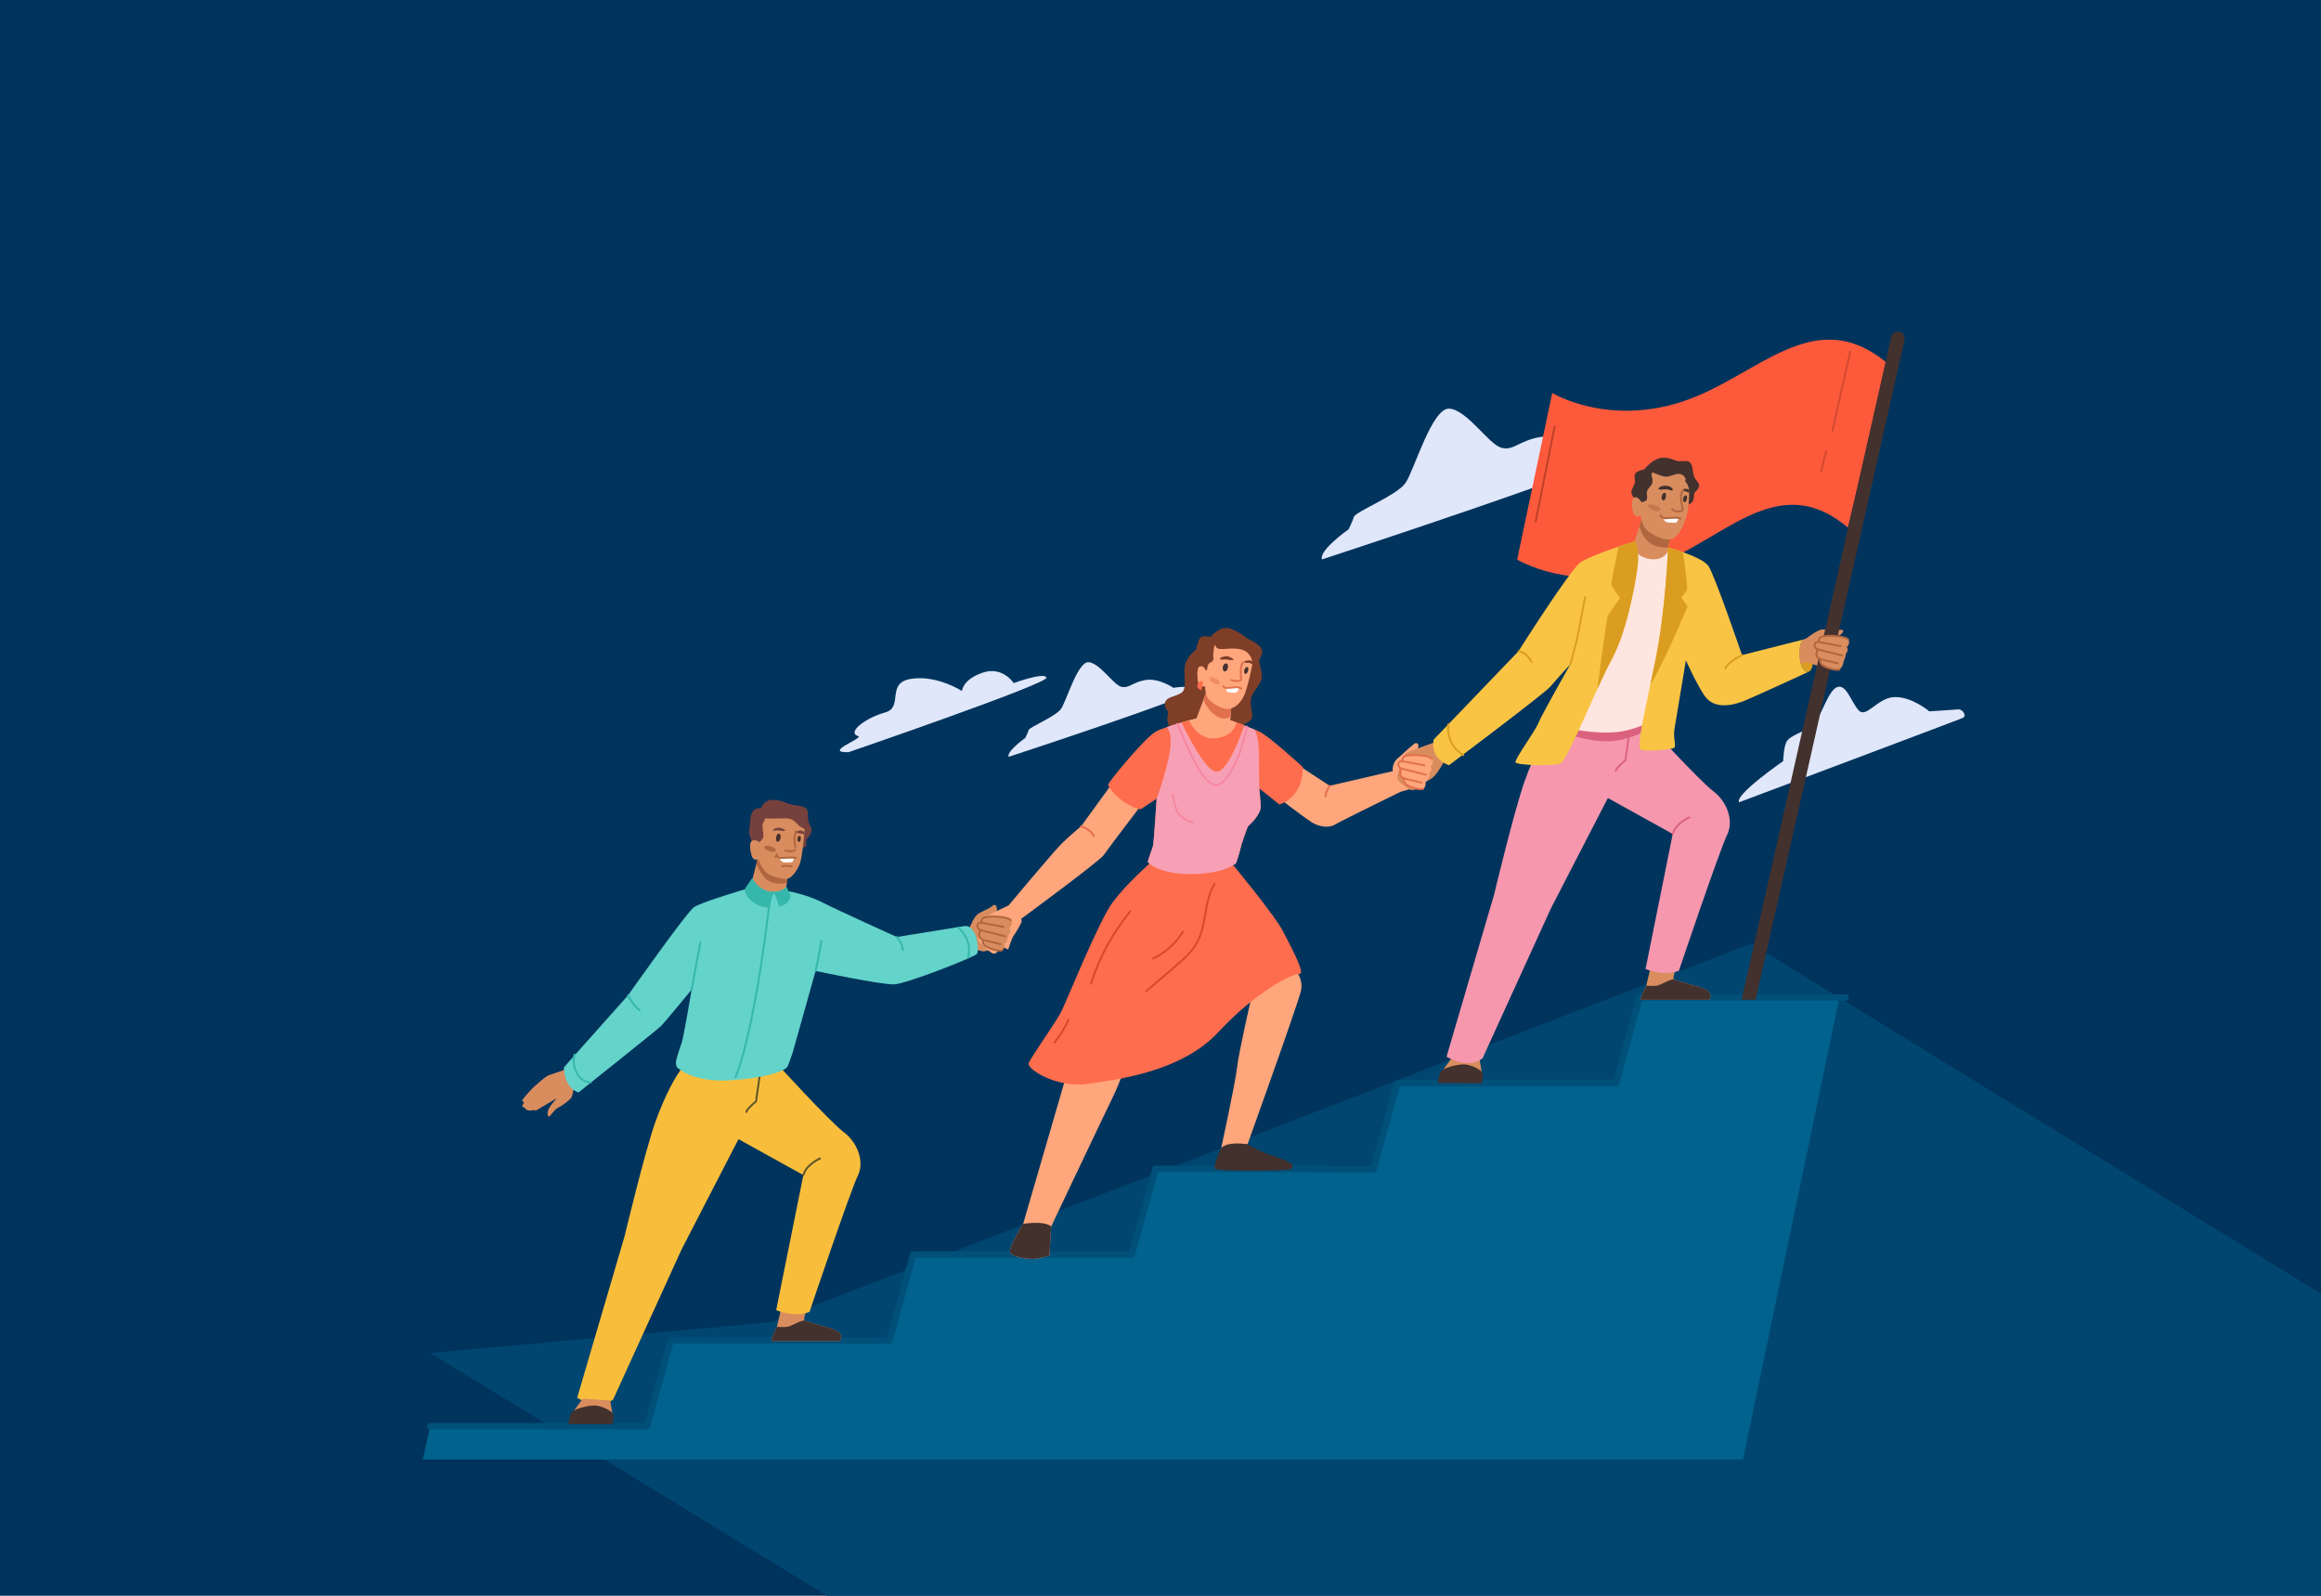 <svg width="560" height="385" viewBox="0 0 560 385" fill="none" xmlns="http://www.w3.org/2000/svg">
<g clip-path="url(#clip0_4305_6120)">
<rect width="560" height="385" fill="#00345D"/>
<path d="M422.5 227.665L1215.72 714.952L985.999 865.999L103.826 326.431L186 319L422.5 227.665Z" fill="#004670"/>
<g clip-path="url(#clip1_4305_6120)" filter="url(#filter0_d_4305_6120)">
<path d="M435.784 216.766L412.535 328.127H94L95.774 320.087H148.134L153.833 299.385L206.593 299.443L212.317 278.694H265.092L270.795 257.989L323.407 258.119L329.131 237.366H381.906L387.58 216.766H435.784Z" fill="#00628D"/>
<path d="M148.134 320.853H95.774C95.351 320.853 95.008 320.509 95.008 320.086C95.008 319.664 95.351 319.32 95.774 319.32H147.548L153.095 299.182C153.185 298.85 153.489 298.619 153.832 298.619L206.008 298.676L211.576 278.488C211.666 278.155 211.97 277.924 212.313 277.924H264.507L270.053 257.786C270.144 257.454 270.447 257.222 270.791 257.222L322.818 257.349L328.386 237.16C328.477 236.828 328.78 236.596 329.124 236.596H381.317L386.864 216.458C386.954 216.126 387.258 215.895 387.605 215.895H437.316C437.738 215.895 438.082 216.238 438.082 216.661C438.082 217.083 437.738 217.427 437.316 217.427H388.19L382.643 237.565C382.553 237.897 382.249 238.128 381.906 238.128H329.713L324.144 258.317C324.054 258.65 323.75 258.881 323.407 258.881L271.38 258.754L265.833 278.892C265.743 279.225 265.439 279.456 265.096 279.456H212.902L207.334 299.645C207.243 299.977 206.94 300.209 206.597 300.209L154.421 300.151L148.874 320.289C148.784 320.621 148.481 320.853 148.137 320.853H148.134Z" fill="#00507A"/>
<path d="M411.588 169.561C411.588 169.561 464.298 149.762 465.494 149.245C466.691 148.729 465.509 147.048 464.486 147.146C463.467 147.244 457.494 147.619 457.494 147.619C457.494 147.619 453.263 144.031 449.082 144.183C444.901 144.338 442.26 149.517 440.381 147.309C438.502 145.104 437.385 140.79 435.116 141.834C432.846 142.878 431.087 150.142 428.911 151.421C426.74 152.696 424.123 153.481 423.22 154.691C422.317 155.902 422.244 159.631 422.244 159.631C422.244 159.631 410.555 167.674 411.588 169.557V169.561Z" fill="#E0E7FA"/>
<path d="M194.654 299.522H178.094C178.209 298.59 179.456 296.108 179.456 296.108L181.223 288.443H187.991C187.991 288.443 185.538 294.088 186.112 294.554C186.687 295.02 193.137 296.418 194.286 297.351C195.435 298.283 194.651 299.526 194.651 299.526L194.654 299.522Z" fill="#D98D5E"/>
<path d="M194.654 299.521H178.094C178.209 298.589 179.456 296.107 179.456 296.107C179.456 296.107 181.537 296.313 182.412 296.002C183.294 295.691 184.996 294.654 186.112 294.553C186.687 295.019 193.137 296.417 194.286 297.35C195.435 298.282 194.651 299.525 194.651 299.525L194.654 299.521Z" fill="#43312E"/>
<path d="M155.371 235.391C155.371 235.391 152.621 239.623 150.084 246.813C147.548 254.004 142.68 274.312 142.68 274.312L131.258 313.233C131.258 313.233 136.335 316.406 139.93 313.656L156.43 277.485L170.179 250.832L185.833 259.504L179.274 292.08C179.274 292.08 183.715 293.984 187.314 292.503C187.314 292.503 197.255 263.1 198.95 259.714C200.641 256.328 198.95 251.674 195.564 249.137C192.178 246.6 179.065 232.215 179.065 232.215H157.488L155.374 235.388L155.371 235.391Z" fill="#F8BE3B"/>
<path d="M185.833 259.736C185.815 259.736 185.797 259.736 185.779 259.729C185.656 259.697 185.58 259.574 185.613 259.451C186.267 256.835 189.62 255.339 189.761 255.277C189.877 255.227 190.014 255.277 190.065 255.397C190.115 255.512 190.065 255.65 189.946 255.7C189.913 255.715 186.657 257.167 186.057 259.563C186.032 259.668 185.938 259.736 185.833 259.736Z" fill="#5F5529"/>
<path d="M172.083 244.505C171.956 244.505 171.852 244.404 171.852 244.274C171.852 243.609 173.561 242.138 174.193 241.614L175.237 234.3C175.255 234.174 175.371 234.091 175.498 234.105C175.624 234.123 175.711 234.239 175.693 234.365L174.634 241.769C174.627 241.827 174.598 241.878 174.551 241.914C173.467 242.799 172.307 243.959 172.307 244.274C172.307 244.4 172.206 244.505 172.076 244.505H172.083Z" fill="#5F5529"/>
<path d="M127.78 234.264C127.78 234.264 125.049 235.164 124.282 235.456C123.516 235.749 120.416 238.517 119.856 239.2C119.296 239.883 118.064 241.173 118.031 241.48C118.002 241.784 118.476 241.954 118.476 241.954C118.476 241.954 118.046 242.586 118.02 242.832C117.995 243.074 118.649 243.323 118.649 243.323C118.649 243.323 118.906 243.84 119.574 243.905C120.243 243.97 120.817 243.782 120.817 243.782C120.817 243.782 121.103 243.995 121.359 243.898C121.616 243.8 126.32 240.945 126.32 240.945C126.32 240.945 124.796 242.702 124.405 243.522C124.015 244.346 124.048 245.271 124.405 245.365C124.763 245.462 125.742 243.652 126.642 243.251C127.542 242.85 129.663 241.274 129.901 240.747C130.136 240.215 130.306 239.128 130.306 239.128L131.723 237.238L129.464 233.328L127.773 234.268L127.78 234.264Z" fill="#D98D5E"/>
<path d="M225.848 199.982C225.848 199.982 226.317 198.761 227.445 198.009C228.319 197.428 231.77 196.412 231.77 196.412L235.72 198.855L234.686 203.65C234.686 203.65 232.995 204.965 232.244 204.965C231.492 204.965 229.515 205.623 229.14 205.529C228.764 205.435 227.542 205.153 227.542 205.153L225.851 199.982H225.848Z" fill="#D98D5E"/>
<path d="M132.594 313.447L130.48 316.338L139.717 316.902L139.225 313.87L132.594 313.447Z" fill="#D98D5E"/>
<path d="M129.141 319.584C129.141 319.584 129.422 317.257 130.127 316.552C130.832 315.848 134.499 314.861 136.05 315.143C137.6 315.425 139.436 316.271 139.858 317.116C140.281 317.962 139.717 319.653 139.717 319.653L129.141 319.584Z" fill="#43312E"/>
<path d="M181.712 190.088L181.56 191.461C181.56 191.461 182.203 191.555 178.311 191.32C174.416 191.085 173.234 189.303 173.234 189.303L174.506 184.364L174.806 183.197C174.998 182.503 175.699 182.6 175.699 182.6L182.091 186.738L181.715 190.088H181.712Z" fill="#D98D5E"/>
<path d="M182.089 186.738L181.818 188.949C180.033 189.513 177.561 189.141 176.365 187.587C175.361 186.275 174.801 185.343 174.508 184.364L174.808 183.197C174.999 182.503 175.7 182.6 175.7 182.6L182.093 186.738H182.089Z" fill="#B0673F"/>
<path d="M173.611 179.325C173.611 179.325 172.766 177.843 172.766 176.788C172.766 175.733 173.047 174.674 173.047 173.615C173.047 172.557 173.752 171.22 174.529 171.079C175.306 170.938 175.656 170.938 175.656 170.938C175.656 170.938 176.292 168.892 178.547 168.965C180.802 169.037 181.861 169.951 183.27 170.164C184.679 170.378 186.302 170.519 186.725 171.364C187.147 172.21 186.797 173.478 187.079 174.327C187.361 175.173 187.924 175.527 187.783 176.582C187.642 177.641 186.584 178.205 186.515 178.909C186.443 179.614 186.728 179.896 186.443 180.177C186.161 180.459 185.033 180.741 185.033 180.741L174.739 180.037L173.611 179.332V179.325Z" fill="#76403D"/>
<path d="M176.737 173.355C177.207 173.731 181.345 173.262 182.566 173.543C183.787 173.825 184.539 175.234 185.2 175.516C185.858 175.798 186.14 176.08 186.14 176.08C186.14 176.08 185.67 182.754 184.918 184.543C184.167 186.328 183.039 187.741 182.002 188.023C180.965 188.305 177.948 187.38 177.019 186.613C175.939 185.721 174.952 183.322 174.952 183.322C174.952 183.322 173.731 183.791 173.355 182.476C172.979 181.161 172.698 179.325 173.449 178.855C174.201 178.385 175.234 179.184 175.234 179.184C175.234 179.184 176.08 178.526 176.174 177.869C176.268 177.211 175.892 175.426 175.986 174.953C176.08 174.483 176.737 173.355 176.737 173.355Z" fill="#D98D5E"/>
<path d="M176.407 180.358C176.107 181.102 179.276 182.049 179.182 181.156C179.088 180.264 176.692 179.653 176.407 180.358Z" fill="#B0673F"/>
<path d="M179.885 177.114C180.64 177.067 180.402 178.993 179.697 179.087C178.993 179.181 179.134 177.161 179.885 177.114Z" fill="#43312E"/>
<path d="M178.426 176.316C178.144 176.598 179.318 176.223 180.07 176.363C180.821 176.504 181.103 176.551 181.385 176.457C181.667 176.363 180.915 175.8 180.023 175.706C179.13 175.612 178.567 176.176 178.426 176.316Z" fill="#76403D"/>
<path d="M183.689 182.945C183.667 182.999 183.31 183.885 183.129 183.975C182.938 184.069 181.391 184.116 180.965 184.022C180.639 183.95 180.086 183.202 179.852 182.869C180.007 182.938 180.177 182.988 180.354 182.988C180.918 182.988 182.374 182.894 182.938 182.894C183.23 182.894 183.498 182.92 183.689 182.945Z" fill="white"/>
<path d="M184.143 176.736C184.247 177.047 184.612 176.95 185.154 177.065C185.696 177.185 186.094 177.347 186.094 177.347L186.069 176.736C186.069 176.736 185.62 176.408 185.27 176.361C184.916 176.314 184.096 176.596 184.143 176.736Z" fill="#76403D"/>
<path d="M184.962 177.677C185.428 177.803 185.244 179.252 184.727 179.133C184.21 179.014 184.351 177.511 184.962 177.677Z" fill="#43312E"/>
<path d="M183.88 180.68C183.765 180.68 183.667 180.594 183.653 180.478C183.646 180.413 183.465 178.906 183.465 178.288C183.465 177.67 183.837 176.482 183.851 176.431C183.891 176.312 184.021 176.243 184.141 176.283C184.26 176.323 184.328 176.453 184.289 176.572C184.285 176.583 183.924 177.721 183.924 178.288C183.924 178.856 184.108 180.406 184.112 180.424C184.126 180.55 184.036 180.666 183.913 180.68C183.902 180.68 183.895 180.68 183.884 180.68H183.88Z" fill="#B0673F"/>
<path d="M182.822 181.626C182.363 181.626 181.893 181.525 181.618 181.464C181.55 181.449 181.495 181.435 181.47 181.435C181.344 181.435 181.246 181.333 181.246 181.203C181.246 181.073 181.355 180.972 181.481 180.972C181.528 180.972 181.579 180.983 181.716 181.012C182.099 181.095 183.262 181.352 183.606 180.918C183.685 180.817 183.83 180.802 183.927 180.878C184.028 180.958 184.043 181.102 183.967 181.2C183.711 181.525 183.27 181.623 182.822 181.623V181.626Z" fill="#B0673F"/>
<path d="M183.975 183.221C183.975 183.221 183.946 183.221 183.928 183.217C183.924 183.217 183.823 183.196 183.66 183.174C183.494 183.152 183.234 183.127 182.937 183.127C182.663 183.127 182.15 183.152 181.655 183.174C181.156 183.196 180.639 183.221 180.354 183.221C180.166 183.221 179.964 183.174 179.758 183.08C179.389 182.914 179.122 182.65 179.111 182.639C179.02 182.549 179.02 182.404 179.111 182.314C179.201 182.224 179.346 182.224 179.436 182.314C179.436 182.314 179.66 182.531 179.949 182.664C180.097 182.729 180.235 182.766 180.357 182.766C180.632 182.766 181.145 182.74 181.637 182.719C182.135 182.697 182.652 182.672 182.937 182.672C183.255 182.672 183.537 182.7 183.718 182.722C183.906 182.747 184.021 182.769 184.021 182.769C184.144 182.794 184.227 182.917 184.202 183.04C184.18 183.149 184.083 183.224 183.978 183.224L183.975 183.221Z" fill="#B0673F"/>
<path d="M179.086 182.986C179.039 182.986 178.992 182.972 178.952 182.943C178.847 182.871 178.826 182.726 178.898 182.621L179.368 181.964C179.44 181.859 179.584 181.837 179.689 181.91C179.794 181.982 179.816 182.126 179.743 182.231L179.274 182.889C179.23 182.95 179.158 182.986 179.086 182.986Z" fill="#B0673F"/>
<path d="M182.988 185.24C182.962 185.24 182.941 185.237 182.915 185.229C182.377 185.049 181.141 185.143 180.711 185.193C180.585 185.208 180.473 185.117 180.455 184.991C180.44 184.865 180.531 184.753 180.657 184.734C180.726 184.727 182.316 184.543 183.06 184.792C183.179 184.832 183.244 184.962 183.205 185.081C183.172 185.179 183.082 185.237 182.988 185.237V185.24Z" fill="#B0673F"/>
<path d="M227.699 206.155C227.135 206.86 210.845 213.346 207.741 213.487C204.641 213.628 188.774 210.246 188.774 210.246C188.774 210.246 183.556 229 183.274 229.849C182.992 230.694 182.288 232.949 181.865 233.513C181.442 234.077 178.197 235.909 168.607 236.613C159.02 237.322 155.352 233.513 155.352 233.513C155.352 233.513 155.067 233.09 155.067 232.386C155.067 231.681 156.057 228.718 156.48 227.59C156.903 226.463 158.876 214.755 158.876 214.755C158.876 214.755 152.386 222.654 151.54 223.5C150.695 224.346 131.586 239.566 131.586 239.566C127.919 238.297 128.063 233.499 128.063 233.499L130.549 230.709L143.507 216.165C143.507 216.165 157.611 196.138 159.443 194.87C161 193.79 169.29 191.286 171.733 190.559C172.166 190.433 172.412 190.36 172.412 190.36C173.536 190.288 174.627 190.27 175.682 190.292C176.401 190.78 177.283 191.141 178.287 191.159C179.346 191.177 180.109 190.975 180.64 190.725C181.196 190.812 181.735 190.91 182.255 191.015C186.219 191.806 189.179 193.06 190.747 193.884C193.316 195.235 208.374 202.061 208.374 202.061L225.01 199.383C227.973 199.665 228.255 205.45 227.691 206.155H227.699Z" fill="#64D3CA"/>
<path d="M158.88 214.987C158.88 214.987 158.854 214.987 158.84 214.987C158.713 214.965 158.63 214.846 158.652 214.719C159.281 211.164 160.751 203.373 160.769 203.293C160.795 203.167 160.914 203.087 161.037 203.109C161.163 203.131 161.243 203.254 161.221 203.376C161.207 203.456 159.732 211.243 159.107 214.795C159.089 214.907 158.992 214.987 158.88 214.987Z" fill="#36B7AB"/>
<path d="M169.453 236.14C169.424 236.14 169.395 236.137 169.366 236.122C169.247 236.075 169.193 235.941 169.239 235.822C174.248 223.305 177.565 192.666 177.598 192.355C177.612 192.229 177.724 192.138 177.85 192.149C177.977 192.164 178.067 192.276 178.056 192.402C178.024 192.709 174.7 223.413 169.67 235.988C169.633 236.079 169.547 236.133 169.456 236.133L169.453 236.14Z" fill="#36B7AB"/>
<path d="M188.775 210.473C188.757 210.473 188.739 210.473 188.721 210.466C188.598 210.434 188.522 210.311 188.554 210.188C189.248 207.409 189.953 203.059 189.96 203.015C189.982 202.889 190.097 202.802 190.224 202.824C190.35 202.845 190.433 202.961 190.415 203.087C190.408 203.131 189.7 207.5 189.002 210.3C188.977 210.405 188.883 210.473 188.778 210.473H188.775Z" fill="#36B7AB"/>
<path d="M209.853 205.464C209.737 205.464 209.636 205.378 209.625 205.258C209.426 203.462 208.223 202.234 208.208 202.223C208.118 202.133 208.118 201.988 208.208 201.898C208.299 201.807 208.443 201.807 208.534 201.898C208.588 201.952 209.863 203.246 210.08 205.208C210.095 205.334 210.004 205.446 209.878 205.461C209.871 205.461 209.86 205.461 209.853 205.461V205.464Z" fill="#36B7AB"/>
<path d="M134.501 237.398C134.501 237.398 134.497 237.398 134.494 237.398C134.407 237.398 132.329 237.307 131.202 235.407C129.518 232.566 130.396 230.402 130.436 230.312C130.486 230.196 130.62 230.142 130.736 230.189C130.851 230.239 130.906 230.373 130.859 230.489C130.844 230.521 130.042 232.548 131.596 235.172C132.593 236.852 134.49 236.939 134.508 236.939C134.635 236.942 134.736 237.051 134.729 237.177C134.725 237.3 134.624 237.401 134.501 237.401V237.398Z" fill="#36B7AB"/>
<path d="M225.536 207.323C225.515 207.323 225.493 207.323 225.471 207.312C225.348 207.276 225.28 207.15 225.316 207.027C226.57 202.814 223.079 199.966 223.043 199.941C222.945 199.861 222.927 199.717 223.007 199.619C223.086 199.522 223.231 199.504 223.329 199.583C223.365 199.612 227.101 202.647 225.757 207.161C225.728 207.262 225.634 207.323 225.536 207.323Z" fill="#36B7AB"/>
<path d="M146.323 219.923C146.287 219.923 146.247 219.912 146.211 219.894C144.899 219.164 143.367 216.396 143.302 216.277C143.241 216.165 143.281 216.028 143.393 215.966C143.505 215.905 143.642 215.945 143.703 216.057C143.718 216.086 145.239 218.828 146.435 219.493C146.547 219.555 146.587 219.695 146.526 219.808C146.482 219.883 146.406 219.927 146.323 219.927V219.923Z" fill="#36B7AB"/>
<path d="M180.004 194.744C179.65 193.569 179.01 191.629 178.718 191.629C178.403 191.629 177.915 193.765 177.677 194.971C177.626 194.971 177.583 194.971 177.532 194.964C173.131 194.769 171.664 191.358 171.664 190.83C171.664 190.762 171.689 190.671 171.733 190.559C172.076 189.725 173.543 187.82 173.543 187.82C173.745 188.377 174.508 189.504 175.682 190.296C176.401 190.783 177.283 191.145 178.288 191.163C179.346 191.181 180.109 190.979 180.64 190.729C181.435 190.361 181.72 189.891 181.72 189.891L182.255 191.015L182.75 192.052C182.75 192.052 182.823 194.054 179.997 194.744H180.004Z" fill="#36B7AB"/>
<path d="M310.969 110.968C310.969 110.968 382.852 87.433 382.426 85.294C382 83.155 374.296 84.438 374.296 84.438C374.296 84.438 368.734 80.586 363.6 81.442C358.465 82.299 357.182 84.864 354.186 84.008C351.191 83.151 346.056 75.021 341.778 74.595C337.499 74.168 333.221 89.569 331.082 92.565C328.942 95.56 319.103 99.412 318.673 100.695C318.246 101.978 317.39 103.691 317.39 103.691C317.39 103.691 310.116 108.825 310.972 110.965L310.969 110.968Z" fill="#E0E7FA"/>
<path d="M235.364 158.594C235.364 158.594 280.478 143.825 280.207 142.481C279.94 141.137 275.105 141.943 275.105 141.943C275.105 141.943 271.614 139.525 268.391 140.064C265.168 140.602 264.362 142.21 262.483 141.675C260.604 141.137 257.381 136.035 254.696 135.767C252.011 135.5 249.326 145.166 247.982 147.045C246.638 148.924 240.462 151.341 240.195 152.147C239.927 152.953 239.389 154.026 239.389 154.026C239.389 154.026 234.825 157.249 235.36 158.59L235.364 158.594Z" fill="#E0E7FA"/>
<path d="M196.73 157.478C196.73 157.478 244.923 140.931 244.468 139.5C244.012 138.066 236.587 140.808 236.587 140.808C236.587 140.808 233.895 136.624 229.045 138.301C224.196 139.977 224.098 142.72 224.098 142.72C224.098 142.72 218.103 138.817 211.859 139.775C205.615 140.733 210.118 146.655 205.565 147.887C201.008 149.12 196.155 152.69 199.064 153.597C200.527 154.052 190.417 157.597 196.733 157.478H196.73Z" fill="#E0E7FA"/>
<path d="M437.855 103.289C420.409 88.647 407.553 107.191 389.362 113.114C371.172 119.037 358.055 111 358.055 111L366.518 70.807C366.518 70.807 379.631 78.844 397.825 72.921C416.015 66.998 429.555 48.804 447.323 63.613L437.855 103.289Z" fill="#FD5A3C"/>
<path d="M434.132 80.137C434.132 80.137 434.1 80.137 434.082 80.13C433.959 80.101 433.879 79.978 433.908 79.855L438.169 60.885C438.198 60.762 438.32 60.682 438.443 60.711C438.566 60.74 438.646 60.863 438.617 60.986L434.356 79.957C434.331 80.065 434.237 80.137 434.132 80.137Z" fill="#D34930"/>
<path d="M431.423 89.817C431.405 89.817 431.387 89.817 431.369 89.81C431.246 89.777 431.17 89.654 431.203 89.532L432.363 84.885C432.392 84.762 432.518 84.686 432.641 84.719C432.764 84.751 432.84 84.874 432.807 84.997L431.647 89.644C431.622 89.749 431.528 89.817 431.423 89.817Z" fill="#D34930"/>
<path d="M366.904 78.693L362.262 101.924L362.712 102.014L367.354 78.783L366.904 78.693Z" fill="#BD4029"/>
<path d="M342.356 231.148L340.242 234.039L349.478 234.603L348.983 231.571L342.356 231.148Z" fill="#D98D5E"/>
<path d="M338.902 237.285C338.902 237.285 339.184 234.958 339.889 234.254C340.593 233.549 344.261 232.562 345.811 232.844C347.362 233.126 349.197 233.972 349.62 234.817C350.043 235.663 349.479 237.354 349.479 237.354L338.902 237.285Z" fill="#43312E"/>
<path d="M333.371 158.406C333.371 158.406 335.21 154.969 333.468 155.309C333.176 155.367 330.476 157.827 329.645 158.612C327.672 159.967 328.041 162.048 328.041 162.048C328.041 162.048 327.195 165.575 329.873 167.053L333.045 166.135C333.045 166.135 332.67 160.079 331.441 158.46L333.371 158.406Z" fill="#FFA67C"/>
<path d="M337.77 155.207C337.77 155.207 333.047 156.97 332.339 157.18C331.63 157.39 330.647 158.026 330.366 158.943C330.084 159.861 329.025 162.893 329.097 163.739C329.17 164.584 332.129 166.629 332.552 166.629C332.975 166.629 334.738 166.207 334.738 166.207L335.233 164.656C335.233 164.656 336.079 164.729 337.419 163.811C338.76 162.893 340.523 159.579 340.523 159.579L337.773 155.207H337.77Z" fill="#D98D5E"/>
<path d="M404.408 217.224H387.848C387.963 216.291 389.21 213.809 389.21 213.809L390.977 206.145H397.745C397.745 206.145 395.291 211.789 395.866 212.255C396.441 212.721 402.891 214.12 404.04 215.052C405.189 215.984 404.405 217.227 404.405 217.227L404.408 217.224Z" fill="#D98D5E"/>
<path d="M404.408 217.222H387.848C387.963 216.29 389.21 213.808 389.21 213.808C389.21 213.808 391.291 214.014 392.166 213.703C393.048 213.392 394.749 212.355 395.866 212.254C396.441 212.72 402.891 214.118 404.04 215.051C405.189 215.983 404.405 217.226 404.405 217.226L404.408 217.222Z" fill="#43312E"/>
<path d="M365.129 153.094C365.129 153.094 362.379 157.326 359.842 164.517C357.305 171.707 352.438 192.015 352.438 192.015L341.016 230.936C341.016 230.936 346.093 234.109 349.688 231.359L366.187 195.188L379.937 168.535L395.59 177.207L389.032 209.783C389.032 209.783 393.473 211.687 397.072 210.206C397.072 210.206 407.013 180.803 408.708 177.417C410.399 174.031 408.708 169.377 405.322 166.84C401.936 164.303 388.822 149.918 388.822 149.918H367.246L365.132 153.091L365.129 153.094Z" fill="#F697AE"/>
<path d="M370.348 153.163C370.348 153.163 376.834 155.418 381.77 154.713C386.706 154.008 390.374 151.609 390.374 151.609L387.978 149.072L371.62 150.482L370.351 153.159L370.348 153.163Z" fill="#DB627F"/>
<path d="M395.591 177.438C395.573 177.438 395.555 177.438 395.537 177.43C395.414 177.398 395.338 177.275 395.371 177.152C396.025 174.536 399.378 173.04 399.519 172.978C399.635 172.928 399.772 172.978 399.823 173.098C399.873 173.213 399.823 173.351 399.703 173.401C399.671 173.416 396.415 174.868 395.815 177.264C395.79 177.369 395.696 177.438 395.591 177.438Z" fill="#DB627F"/>
<path d="M381.841 162.207C381.714 162.207 381.609 162.106 381.609 161.975C381.609 161.311 383.319 159.84 383.951 159.316L384.995 152.002C385.013 151.876 385.129 151.789 385.255 151.807C385.382 151.825 385.469 151.941 385.451 152.067L384.392 159.471C384.385 159.529 384.356 159.58 384.309 159.616C383.225 160.501 382.065 161.661 382.065 161.975C382.065 162.102 381.963 162.207 381.833 162.207H381.841Z" fill="#DB627F"/>
<path d="M368.727 151.398C368.727 151.398 378.245 153.725 384.38 152.243C390.516 150.762 391.148 148.857 391.148 148.857L396.861 109.936L392.843 108.668L383.748 109.304L368.73 151.398H368.727Z" fill="#FFE5E0"/>
<path d="M388.047 101.408L385.934 108.108C385.934 108.108 387.187 110.764 390.656 110.93C393.62 111.071 394.324 109.098 394.324 109.098L395.101 104.444L388.051 101.412L388.047 101.408Z" fill="#D98D5E"/>
<path d="M387.57 102.817C387.57 102.817 387.596 104.14 389.128 106.109C391.032 108.552 394.465 108.082 394.465 108.082L395.101 104.44L388.051 101.408L387.574 102.817H387.57Z" fill="#B0673F"/>
<path d="M429.511 134.653C429.507 135.299 429.46 135.82 429.384 136.246C429.138 137.713 428.593 138.002 428.43 138.06C428.416 138.064 428.398 138.067 428.38 138.071C427.501 138.266 426.894 137.421 426.551 136.221C425.98 134.23 426.121 131.267 426.905 130.457C426.974 130.385 427.046 130.331 427.126 130.295C427.126 130.295 427.129 130.295 427.133 130.295L427.324 130.244C427.324 130.244 427.328 130.244 427.339 130.244C427.538 130.277 429.539 130.696 429.511 134.649V134.653Z" fill="#DA9D20"/>
<path d="M428.37 138.076C427.966 138.264 415.018 144.222 412.937 145.054C410.823 145.899 405.743 147.59 403.21 143.782C401.24 140.833 398.765 135.322 398.765 135.322C398.765 135.322 396.438 149.285 396.015 151.822C395.592 154.358 396.651 156.053 395.802 156.476C394.953 156.899 389.247 157.321 387.975 156.899C386.905 156.544 388.228 150.365 390.186 141.118C390.559 139.362 390.956 137.494 391.361 135.536C393.898 123.264 394.461 108.08 394.461 108.08C394.461 108.08 396.066 108.514 397.988 109.197C400.405 110.049 403.329 111.289 404.192 112.546C405.739 114.801 412.301 134.05 412.301 134.05L427.12 130.296C425.617 130.993 425.906 138.593 428.367 138.072L428.37 138.076Z" fill="#F9C444"/>
<path d="M399.192 122.303C399.192 122.303 392.955 137.107 390.188 141.118C390.56 139.362 390.957 137.494 391.362 135.536C393.899 123.264 394.462 108.08 394.462 108.08C394.462 108.08 396.067 108.514 397.989 109.197C398.271 110.646 398.871 114.107 399.091 118.332L397.639 120.171L399.189 122.303H399.192Z" fill="#DA9D20"/>
<path d="M408.282 137.458C408.246 137.458 408.213 137.451 408.181 137.433C408.069 137.375 408.022 137.237 408.08 137.125C408.95 135.38 412.076 133.909 412.206 133.848C412.322 133.794 412.459 133.844 412.513 133.96C412.568 134.076 412.517 134.213 412.401 134.267C412.369 134.282 409.29 135.734 408.491 137.335C408.452 137.414 408.369 137.461 408.285 137.461L408.282 137.458Z" fill="#DA9D20"/>
<path d="M387.132 112.549C386.901 114.389 385.014 127.354 380.927 134.971C379.879 136.919 378.669 139.477 377.411 142.216C373.769 150.184 369.776 159.688 368.515 160.212C366.824 160.916 357.938 160.634 357.656 159.93C357.375 159.225 362.452 152.312 363.156 150.48C363.857 148.659 370.802 136.431 370.907 136.24C370.806 136.352 367.503 139.929 366.116 141.595C364.706 143.286 341.58 160.634 341.58 160.634C336.785 158.802 337.912 154.43 337.912 154.43L358.357 133.136C358.357 133.136 370.766 113.532 373.307 111.7C374.835 110.594 379.352 108.943 382.698 107.808C384.91 107.057 386.611 106.529 386.611 106.529C386.611 106.529 387.551 109.164 387.128 112.546L387.132 112.549Z" fill="#F9C444"/>
<path d="M361.538 135.976C361.455 135.976 361.375 135.933 361.336 135.857C359.955 133.295 358.398 133.364 358.383 133.367C358.257 133.378 358.148 133.281 358.138 133.154C358.127 133.028 358.221 132.919 358.347 132.909C358.423 132.901 360.208 132.789 361.74 135.637C361.802 135.749 361.758 135.886 361.646 135.947C361.61 135.966 361.574 135.976 361.538 135.976Z" fill="#DA9D20"/>
<path d="M370.915 136.471C370.897 136.471 370.876 136.471 370.854 136.464C370.731 136.431 370.659 136.305 370.691 136.182C370.702 136.146 371.681 132.496 372.101 130.827C372.516 129.161 374.196 120.141 374.215 120.051C374.236 119.925 374.359 119.845 374.482 119.867C374.608 119.889 374.688 120.011 374.666 120.134C374.598 120.506 372.968 129.255 372.549 130.935C372.13 132.612 371.147 136.261 371.136 136.297C371.107 136.399 371.017 136.467 370.915 136.467V136.471Z" fill="#DA9D20"/>
<path d="M387.131 112.549C386.899 114.389 385.013 127.354 380.926 134.971C379.878 136.919 378.668 139.477 377.41 142.216C377.555 141.067 379.127 128.716 379.842 124.864C379.961 124.217 382.899 120.304 382.899 120.304C382.899 120.304 380.782 117.554 380.782 116.918C380.782 116.282 382.473 108.033 382.473 108.033L382.697 107.808C384.908 107.057 386.61 106.529 386.61 106.529C386.61 106.529 387.55 109.164 387.127 112.546L387.131 112.549Z" fill="#DA9D20"/>
<path d="M345.039 158.396C344.999 158.396 344.956 158.385 344.92 158.36C340.396 155.56 341.209 150.768 341.22 150.721C341.241 150.595 341.361 150.515 341.487 150.537C341.614 150.558 341.697 150.678 341.671 150.804C341.639 150.988 340.912 155.339 345.162 157.97C345.27 158.038 345.303 158.179 345.238 158.288C345.195 158.356 345.119 158.396 345.043 158.396H345.039Z" fill="#DA9D20"/>
<path d="M437.294 133.052C436.969 133.696 436.69 134.003 436.719 134.584C436.748 135.166 436.889 135.766 436.726 136.088C436.564 136.413 436.593 136.991 436.011 137.02C435.736 137.034 434.822 137.006 433.846 136.959C432.762 136.904 431.61 136.828 431.194 136.767C430.833 136.713 430.085 136.482 429.38 136.247C428.545 135.968 427.772 135.683 427.772 135.683L426.547 136.225C425.976 134.234 426.117 131.271 426.901 130.461L427.335 130.252L427.805 130.028C427.805 130.028 430.677 127.798 431.827 127.853C432.976 127.907 435.866 127.874 436.434 127.961C436.997 128.044 436.56 128.673 436.282 128.98C436.007 129.287 433.572 129.829 433.572 129.829C433.572 129.829 437.2 129.807 437.326 130.519C437.453 131.231 437.131 131.069 437.142 131.762C437.156 132.456 437.623 132.413 437.297 133.056L437.294 133.052Z" fill="#D98D5E"/>
<path d="M386.226 96.083C386.226 96.083 385.569 95.4 385.616 94.649C385.663 93.897 386.367 93.099 386.461 92.347C386.555 91.595 386.038 90.609 386.79 89.998C387.542 89.388 388.716 89.247 388.716 89.247C388.716 89.247 390.924 86.377 393.323 86.424C395.719 86.471 395.813 87.27 397.32 87.27C398.827 87.27 399.575 86.988 400.048 87.975C400.518 88.961 400.377 90.088 400.8 91.079C401.222 92.069 402.162 92.535 401.927 93.38C401.692 94.226 400.8 94.931 400.8 94.931C400.8 94.931 400.706 96.669 400.33 97.091C399.954 97.514 399.39 97.702 399.39 97.702L388.485 98.736L386.23 96.08L386.226 96.083Z" fill="#43312E"/>
<path d="M399.196 99.328C398.914 101.019 397.364 105.673 395.106 106.096C392.851 106.519 389.678 104.401 388.97 103.487C388.265 102.569 387.781 100.383 387.781 100.383C387.781 100.383 386.925 100.9 386.357 100.195C385.794 99.49 385.371 96.647 386.216 96.083C387.062 95.519 388.048 97.142 388.048 97.142C388.048 97.142 388.825 97.142 389.248 96.647C389.671 96.152 389.179 95.375 389.389 94.529C389.602 93.684 390.73 93.189 390.73 92.061C390.73 90.934 390.166 90.511 390.73 89.947C390.73 89.947 392.775 90.934 393.975 91.002C395.174 91.075 396.725 89.806 397.921 90.58C399.12 91.353 398.557 92.13 398.557 92.13C398.557 92.13 399.261 92.694 399.471 93.821C399.492 93.926 399.507 94.045 399.521 94.179C399.543 94.399 399.554 94.648 399.557 94.927C399.572 96.235 399.402 98.056 399.193 99.321L399.196 99.328Z" fill="#D98D5E"/>
<path d="M399.563 94.935C399.429 94.873 399.248 94.769 399.01 94.653C398.446 94.371 397.973 94.606 397.973 94.277C397.973 94.277 398.117 93.807 398.916 93.948C399.169 93.992 399.375 94.082 399.526 94.19C399.548 94.411 399.559 94.66 399.563 94.938V94.935Z" fill="#43312E"/>
<path opacity="0.5" d="M389.564 97.893C389.336 98.634 392.101 99.96 392.574 99.021C393.044 98.081 389.752 97.283 389.564 97.893Z" fill="#B0673F"/>
<path d="M397.978 99.253C397.852 99.253 397.747 99.152 397.747 99.022C397.747 98.909 397.675 98.469 397.606 98.039C397.48 97.258 397.324 96.282 397.324 95.777C397.324 94.913 397.953 94.035 397.978 93.995C398.054 93.894 398.195 93.869 398.3 93.945C398.401 94.017 398.426 94.161 398.35 94.266C398.343 94.273 397.783 95.065 397.783 95.777C397.783 96.246 397.942 97.24 398.061 97.963C398.155 98.544 398.206 98.877 398.206 99.018C398.206 99.144 398.105 99.249 397.975 99.249L397.978 99.253Z" fill="#B0673F"/>
<path d="M396.861 99.625C395.751 99.625 395.278 99.003 395.256 98.971C395.18 98.869 395.202 98.725 395.303 98.649C395.404 98.573 395.549 98.595 395.625 98.696C395.65 98.732 396.232 99.451 397.732 99.036C397.854 99.003 397.981 99.072 398.013 99.195C398.046 99.317 397.977 99.444 397.854 99.476C397.479 99.581 397.15 99.621 396.864 99.621L396.861 99.625Z" fill="#B0673F"/>
<path d="M392.151 93.897C392.085 94.363 393.56 93.944 394.358 94.084C395.157 94.225 395.486 94.554 395.58 94.225C395.674 93.897 395.157 93.286 394.077 93.192C392.996 93.098 392.197 93.568 392.151 93.897Z" fill="#43312E"/>
<path d="M393.559 94.886C394.26 94.792 394.029 96.765 393.324 96.718C392.619 96.671 392.854 94.98 393.559 94.886Z" fill="#43312E"/>
<path d="M398.728 95.514C399.393 95.514 398.923 97.277 398.402 97.169C397.882 97.06 398.012 95.514 398.728 95.514Z" fill="#43312E"/>
<path d="M397.076 100.968C397.011 101.109 396.606 101.987 396.476 102.078C396.335 102.172 394.738 102.125 394.17 101.984C393.607 101.843 393.043 100.856 393.043 100.856L393.075 100.842C393.271 100.979 393.527 101.084 393.842 101.044C394.64 100.95 395.58 100.903 396.335 100.903C396.635 100.903 396.888 100.936 397.076 100.972V100.968Z" fill="white"/>
<path d="M397.506 101.319C397.478 101.319 397.445 101.312 397.416 101.301C397.412 101.301 397.275 101.243 397.033 101.196C396.813 101.153 396.578 101.135 396.336 101.135C395.533 101.135 394.612 101.185 393.871 101.276C393.546 101.315 393.224 101.229 392.946 101.03C392.607 100.791 392.426 100.463 392.419 100.448C392.357 100.336 392.401 100.195 392.513 100.137C392.625 100.076 392.766 100.119 392.823 100.231C392.823 100.231 392.961 100.481 393.21 100.654C393.398 100.788 393.604 100.846 393.817 100.817C394.576 100.726 395.519 100.676 396.336 100.676C396.607 100.676 396.87 100.701 397.12 100.748C397.42 100.806 397.586 100.875 397.604 100.885C397.72 100.936 397.774 101.073 397.723 101.189C397.687 101.276 397.6 101.326 397.514 101.326L397.506 101.319Z" fill="#B0673F"/>
<path d="M330.854 158.483C332.401 157.858 336.809 158.212 337.5 159.072C338.19 159.932 337.153 160.886 337.153 160.886C337.153 160.886 337.731 161.54 336.925 162.523C336.925 162.523 336.784 164.221 335.957 164.68C335.957 164.68 336.116 165.941 335.35 166.313C334.583 166.686 331.519 165.735 330.999 164.994C330.482 164.254 330.782 163.82 330.782 163.82C330.782 163.82 329.879 163.455 329.828 162.779C329.778 162.104 330.11 161.435 330.11 161.435C330.11 161.435 329.467 161.251 329.391 160.427C329.315 159.607 330.309 159.646 330.309 159.646C330.309 159.646 330.45 158.645 330.851 158.483H330.854Z" fill="#FFA67C"/>
<path d="M334.871 166.616C333.631 166.616 331.304 165.825 330.813 165.124C330.44 164.592 330.437 164.177 330.495 163.931C330.191 163.765 329.642 163.386 329.598 162.793C329.562 162.298 329.71 161.814 329.812 161.543C329.57 161.398 329.219 161.08 329.161 160.444C329.129 160.09 329.262 159.866 329.382 159.743C329.598 159.515 329.909 159.443 330.115 159.425C330.184 159.078 330.365 158.431 330.769 158.269C332.341 157.633 336.88 157.929 337.682 158.926C337.761 159.024 337.747 159.169 337.646 159.248C337.548 159.328 337.404 159.313 337.324 159.212C336.706 158.446 332.413 158.095 330.943 158.692C330.776 158.76 330.599 159.255 330.542 159.674C330.524 159.79 330.419 159.877 330.303 159.873C330.191 159.87 329.873 159.895 329.718 160.061C329.642 160.141 329.609 160.253 329.624 160.404C329.685 161.051 330.159 161.207 330.18 161.21C330.245 161.228 330.299 161.279 330.325 161.34C330.35 161.402 330.35 161.474 330.321 161.532C330.321 161.539 330.018 162.157 330.061 162.757C330.093 163.19 330.657 163.512 330.87 163.599C330.935 163.624 330.982 163.678 331.004 163.747C331.026 163.812 331.011 163.884 330.975 163.942C330.972 163.949 330.784 164.271 331.192 164.856C331.647 165.507 334.607 166.414 335.254 166.099C335.369 166.045 335.507 166.092 335.561 166.208C335.615 166.323 335.568 166.461 335.452 166.515C335.315 166.58 335.113 166.612 334.874 166.612L334.871 166.616Z" fill="#E1714E"/>
<path d="M335.708 160.885C335.708 160.885 335.679 160.885 335.665 160.881L330.266 159.873C330.139 159.851 330.06 159.729 330.082 159.606C330.103 159.483 330.223 159.4 330.349 159.421L335.748 160.43C335.874 160.451 335.954 160.574 335.932 160.697C335.91 160.809 335.816 160.885 335.708 160.885Z" fill="#E1714E"/>
<path d="M336.098 163.158C336.08 163.158 336.062 163.158 336.044 163.151L330.057 161.655C329.934 161.626 329.858 161.5 329.89 161.377C329.919 161.254 330.046 161.178 330.169 161.211L336.156 162.707C336.279 162.736 336.355 162.862 336.322 162.985C336.297 163.09 336.203 163.158 336.098 163.158Z" fill="#E1714E"/>
<path d="M334.998 165.055C334.998 165.055 334.962 165.055 334.944 165.048L330.731 164.036C330.608 164.007 330.532 163.881 330.561 163.758C330.59 163.635 330.716 163.559 330.839 163.588L335.052 164.6C335.175 164.629 335.251 164.755 335.222 164.878C335.197 164.983 335.103 165.055 334.998 165.055Z" fill="#E1714E"/>
<path d="M412.207 217.186L448.302 57.285C448.472 56.533 449.141 55.998 449.914 55.998C450.973 55.998 451.757 56.981 451.526 58.011L415.597 217.186H412.211H412.207Z" fill="#43312E"/>
<path d="M294.056 216.06C294.056 216.06 290.884 229.809 290.461 233.618C290.038 237.426 286.652 252.925 286.652 252.925L292.998 252.079C292.998 252.079 305.266 217.964 305.901 215.001C306.537 212.038 304.42 209.924 304.42 209.924L294.056 216.06Z" fill="#FFA67C"/>
<path d="M286.654 252.924C286.654 252.924 284.54 257.365 285.173 258.001C285.809 258.637 303.07 258.572 303.576 258.001C304.635 256.801 302.94 256.097 297.231 254.192C295.963 253.77 293 252.079 293 252.079C293 252.079 288.559 251.233 286.654 252.924Z" fill="#43312E"/>
<path d="M264.238 231.499C264.238 231.499 261.91 237.848 260.642 240.385C259.374 242.925 245.624 271.905 245.624 271.905L245.202 278.887C245.202 278.887 242.661 279.732 241.183 279.732C239.705 279.732 235.684 279.309 235.684 277.831C235.684 276.353 238.856 271.273 238.856 271.273L250.492 231.293L264.241 231.503L264.238 231.499Z" fill="#FFA67C"/>
<path d="M245.62 271.9L245.198 278.882C245.198 278.882 242.657 279.727 241.179 279.727C239.702 279.727 235.68 279.305 235.68 277.827C235.68 276.349 238.852 271.268 238.852 271.268C238.852 271.268 243.929 270.423 245.624 271.9H245.62Z" fill="#43312E"/>
<path d="M269.383 184.328C269.383 184.328 263.883 189.123 260.498 193.637C257.112 198.15 249.498 217.186 248.089 220.008C246.679 222.83 240.616 231.148 240.193 232.558C239.77 233.967 247.102 238.621 254.579 237.494C262.051 236.366 277.141 234.531 286.027 224.944C294.913 215.354 303.795 210.84 305.489 210.981C307.18 211.122 303.235 203.931 301.399 200.405C299.563 196.878 289.695 184.892 289.695 184.892L269.387 184.328H269.383Z" fill="#FE6D4D"/>
<path d="M268.565 215.383C268.5 215.383 268.435 215.357 268.392 215.303C268.309 215.206 268.319 215.061 268.417 214.978L275.536 208.849C277.404 207.241 279.333 205.579 280.558 203.397C281.736 201.297 282.17 198.836 282.586 196.455C283.03 193.929 283.489 191.317 284.833 189.094C284.898 188.986 285.039 188.95 285.148 189.015C285.256 189.08 285.292 189.221 285.227 189.329C283.926 191.479 283.475 194.048 283.037 196.531C282.611 198.948 282.174 201.449 280.956 203.617C279.695 205.868 277.642 207.635 275.832 209.193L268.713 215.321C268.67 215.357 268.616 215.375 268.565 215.375V215.383Z" fill="#D9482D"/>
<path d="M270.213 207.498C270.126 207.498 270.043 207.451 270.003 207.368C269.949 207.252 269.996 207.115 270.111 207.06C273.017 205.68 275.539 203.411 277.219 200.672C277.284 200.563 277.429 200.531 277.533 200.596C277.642 200.661 277.674 200.805 277.609 200.91C275.886 203.729 273.291 206.06 270.306 207.476C270.274 207.49 270.241 207.498 270.209 207.498H270.213Z" fill="#D9482D"/>
<path d="M255.209 213.562C255.187 213.562 255.162 213.562 255.14 213.551C255.021 213.511 254.952 213.381 254.992 213.262C257.051 206.855 260.253 200.958 264.506 195.74C264.586 195.643 264.73 195.628 264.831 195.708C264.929 195.787 264.943 195.932 264.864 196.033C260.647 201.207 257.474 207.05 255.433 213.403C255.4 213.5 255.31 213.562 255.212 213.562H255.209Z" fill="#D9482D"/>
<path d="M246.404 227.782C246.353 227.782 246.302 227.764 246.259 227.732C246.158 227.652 246.143 227.507 246.223 227.41C247.571 225.715 248.72 223.865 249.645 221.91C249.699 221.795 249.836 221.748 249.952 221.802C250.068 221.856 250.115 221.993 250.06 222.109C249.121 224.096 247.95 225.979 246.581 227.699C246.534 227.757 246.469 227.786 246.4 227.786L246.404 227.782Z" fill="#D9482D"/>
<path d="M226.094 199.546C226.094 199.546 226.932 197.223 227.966 196.514C228.999 195.806 230.741 195.224 231.514 194.513C232.287 193.804 232.804 195.159 232.417 196.254C232.031 197.353 228.287 199.998 228.287 199.998L226.094 199.546Z" fill="#D98D5E"/>
<path d="M260.353 165.008L252.833 175.35C252.833 175.35 249.729 177.886 247.662 180.051C245.596 182.212 235.348 194.436 235.348 194.436C235.348 194.436 237.133 197.258 238.452 197.634C238.452 197.634 257.35 183.719 258.29 182.309C259.229 180.9 267.692 169.807 267.692 169.807L260.36 165.011L260.353 165.008Z" fill="#FFA67C"/>
<path d="M255.934 177.929C255.847 177.929 255.764 177.878 255.724 177.795C255.023 176.307 252.783 175.573 252.761 175.566C252.642 175.526 252.573 175.396 252.613 175.277C252.653 175.157 252.783 175.089 252.902 175.129C253.003 175.161 255.356 175.931 256.143 177.6C256.197 177.716 256.147 177.853 256.035 177.907C256.002 177.922 255.97 177.929 255.937 177.929H255.934Z" fill="#E1714E"/>
<path d="M235.349 194.438C235.349 194.438 229.755 197.021 229.333 197.588C228.91 198.152 227.782 201.679 228.064 202.665C228.346 203.652 231.027 205.91 231.591 206.051C232.155 206.192 232.718 205.769 232.859 205.065C233 204.36 232.155 201.397 232.155 201.397L232.859 199.847H234.55C234.55 199.847 233.423 202.528 233.705 203.656C233.987 204.783 235.255 205.065 235.255 205.065C235.255 205.065 236.101 202.387 236.523 201.82C236.946 201.256 238.496 198.716 238.496 198.293C238.496 197.87 238.215 195.756 238.215 195.756L235.345 194.441L235.349 194.438Z" fill="#FFA67C"/>
<path d="M305.056 160.498L312.811 165.575L328.042 162.048L329.874 167.053C329.874 167.053 315.911 173.879 313.938 175.02C312.598 175.797 310.202 175.516 308.424 174.337C305.244 172.234 300.398 168.39 300.398 168.39L305.053 160.494L305.056 160.498Z" fill="#FFA67C"/>
<path d="M311.825 168.342C311.699 168.342 311.594 168.238 311.594 168.111C311.594 166.926 312.58 165.502 312.624 165.441C312.696 165.336 312.84 165.311 312.945 165.383C313.05 165.455 313.075 165.6 313.003 165.705C312.992 165.719 312.056 167.07 312.056 168.111C312.056 168.238 311.955 168.342 311.825 168.342Z" fill="#E1714E"/>
<path d="M284.049 129.661C284.049 129.661 282.17 129.191 281.606 129.849C281.042 130.506 280.572 132.765 280.572 132.765C280.572 132.765 278.787 133.892 278.036 136.057C277.284 138.218 278.599 142.073 277.096 143.107C275.593 144.14 273.616 144.046 273.147 145.361C272.677 146.677 273.898 147.71 273.898 147.71C273.898 147.71 272.771 151.096 275.307 152.036L290.82 151.378C290.82 151.378 294.018 150.251 294.112 149.029C294.206 147.808 293.548 146.207 293.83 144.61C294.112 143.013 296.461 140.848 296.461 139.345C296.461 137.842 295.803 135.865 295.803 135.395C295.803 134.926 296.931 133.61 296.367 132.479C295.803 131.352 292.981 130.037 292.981 130.037C292.981 130.037 289.501 127.308 287.622 127.5C285.743 127.688 284.049 129.661 284.049 129.661Z" fill="#7E3E27"/>
<path d="M306.329 161.064C306.423 168.587 300.688 170.09 300.688 170.09L295.824 166.213C295.824 166.213 296.142 169.386 296.179 170.517C296.247 172.703 293.075 175.381 293.075 175.381C293.075 175.381 291.524 179.54 291.383 180.385C291.243 181.231 290.256 184.194 290.256 184.194C290.256 184.194 288.142 186.593 280.243 186.875C272.344 187.157 268.962 184.335 268.962 183.916C268.962 183.496 270.093 180.53 270.234 179.966C270.375 179.402 271.079 168.685 271.079 168.685L267.271 171.221C267.271 171.221 266.284 171.366 263.747 169.812C261.207 168.262 259.375 165.863 259.375 165.299C259.375 164.735 268.069 154.205 270.703 152.608C271.336 152.222 272.391 151.799 273.576 151.394C274.696 151.007 275.943 150.632 277.07 150.314C278.776 149.833 280.218 149.475 280.579 149.385C280.637 149.371 280.666 149.363 280.666 149.363L288.847 149.786C288.847 149.786 288.926 149.815 289.067 149.866C289.555 150.05 290.805 150.512 292.218 151.044C293.356 151.474 294.09 151.766 294.712 152.03C295.131 152.204 295.496 152.362 295.9 152.536C297.873 153.382 305.913 160.645 306.336 161.067L306.329 161.064Z" fill="#FE6D4D"/>
<path d="M296.178 170.513C296.247 172.699 293.074 175.377 293.074 175.377C293.074 175.377 291.524 179.536 291.383 180.381C291.242 181.227 290.255 184.19 290.255 184.19C290.255 184.19 288.141 186.589 280.242 186.871C272.343 187.153 268.961 184.331 268.961 183.912C268.961 183.493 270.092 180.526 270.233 179.962C270.374 179.398 271.078 168.681 271.078 168.681C271.078 168.681 274.32 159.936 274.464 155.141C274.515 153.468 274.117 152.257 273.575 151.39C274.696 151.004 275.942 150.628 277.07 150.31C278.775 149.829 280.217 149.471 280.578 149.381C280.636 149.367 280.665 149.359 280.665 149.359L288.846 149.782C288.846 149.782 288.926 149.811 289.066 149.862C289.554 150.046 290.805 150.508 292.217 151.04C293.356 151.47 294.089 151.762 294.711 152.026L294.704 152.041C294.704 152.041 295.759 153.591 295.759 158.104C295.759 162.343 295.831 166.213 295.831 166.213C295.831 166.213 296.149 169.385 296.185 170.516L296.178 170.513Z" fill="#F7A0B5"/>
<path d="M285.466 165.67C283.526 165.67 281.484 162.465 280.892 161.46C279.204 158.598 275.883 150.793 275.847 150.717C275.796 150.602 275.851 150.464 275.97 150.417C276.086 150.367 276.223 150.421 276.27 150.54C276.302 150.62 279.612 158.396 281.285 161.233C282.413 163.144 284.216 165.338 285.578 165.211C286.814 165.099 288.614 162.754 290.279 159.093C291.663 156.051 292.65 151.292 292.661 151.245C292.686 151.122 292.809 151.039 292.932 151.068C293.055 151.093 293.138 151.216 293.109 151.339C293.098 151.386 292.101 156.195 290.695 159.285C289.849 161.142 287.667 165.486 285.618 165.67C285.567 165.674 285.513 165.677 285.463 165.677L285.466 165.67Z" fill="#F587A1"/>
<path d="M279.82 174.549C279.82 174.549 279.813 174.549 279.809 174.549C277.63 174.451 275.758 172.193 275.552 171.268C275.368 170.437 274.714 167.918 274.707 167.893C274.674 167.77 274.75 167.644 274.873 167.611C274.996 167.579 275.122 167.654 275.155 167.777C275.162 167.803 275.816 170.328 276.004 171.17C276.181 171.973 277.901 174.007 279.834 174.094C279.961 174.101 280.058 174.206 280.055 174.332C280.048 174.455 279.946 174.553 279.823 174.553L279.82 174.549Z" fill="#F587A1"/>
<path d="M292.225 151.003C292.225 151.003 292.218 151.014 292.21 151.039C291.983 151.719 288.463 162.053 285.598 162.187C282.83 162.321 277.72 151.693 277.062 150.306C277.698 150.129 278.302 149.963 278.822 149.829C279.697 149.598 280.347 149.435 280.571 149.377C280.629 149.363 280.658 149.355 280.658 149.355L282.385 144.752L283.104 142.822L289.121 146.114L288.908 148.9L288.839 149.778C288.839 149.778 288.918 149.807 289.059 149.858L290.364 150.331L292.221 151.003H292.225Z" fill="#FFA67C"/>
<path d="M289.122 146.114L288.909 148.9C287.16 150.129 284.782 148.738 283.341 146.678C282.773 145.868 282.51 145.214 282.387 144.752L283.109 142.822L289.126 146.111L289.122 146.114Z" fill="#E1714E"/>
<path d="M292.225 151.003C292.225 151.003 292.218 151.013 292.21 151.039C291.983 151.718 288.463 162.053 285.598 162.186C282.83 162.32 277.72 151.693 277.062 150.305C277.698 150.128 278.302 149.962 278.822 149.828C279.581 151.346 281.677 154.616 285.46 154.117C289.016 153.648 290.06 151.487 290.364 150.33L292.221 151.003H292.225Z" fill="#FE6D4D"/>
<path d="M229.276 197.446C230.823 196.821 235.231 197.175 235.921 198.035C236.612 198.895 235.575 199.849 235.575 199.849C235.575 199.849 236.153 200.503 235.347 201.486C235.347 201.486 235.206 203.184 234.378 203.643C234.378 203.643 234.537 204.904 233.771 205.276C233.005 205.648 229.941 204.698 229.421 203.957C228.904 203.217 229.204 202.783 229.204 202.783C229.204 202.783 228.301 202.418 228.25 201.742C228.199 201.066 228.532 200.398 228.532 200.398C228.532 200.398 227.889 200.214 227.813 199.39C227.737 198.57 228.731 198.609 228.731 198.609C228.731 198.609 228.871 197.608 229.273 197.446H229.276Z" fill="#D98D5E"/>
<path d="M233.292 205.575C232.053 205.575 229.726 204.784 229.234 204.083C228.862 203.551 228.859 203.136 228.916 202.89C228.613 202.724 228.064 202.345 228.02 201.752C227.984 201.257 228.132 200.773 228.234 200.502C227.991 200.357 227.641 200.039 227.583 199.403C227.551 199.049 227.684 198.825 227.804 198.702C228.02 198.474 228.331 198.402 228.537 198.384C228.606 198.037 228.786 197.39 229.191 197.228C230.763 196.592 235.302 196.888 236.104 197.885C236.183 197.983 236.169 198.128 236.068 198.207C235.97 198.287 235.825 198.272 235.746 198.171C235.128 197.405 230.835 197.054 229.365 197.651C229.198 197.719 229.021 198.214 228.963 198.633C228.945 198.749 228.841 198.836 228.725 198.832C228.613 198.825 228.295 198.854 228.14 199.02C228.064 199.1 228.031 199.212 228.046 199.363C228.107 200.01 228.58 200.166 228.602 200.169C228.667 200.191 228.721 200.238 228.747 200.299C228.772 200.361 228.772 200.433 228.743 200.491C228.743 200.498 228.439 201.116 228.483 201.716C228.515 202.149 229.079 202.471 229.292 202.558C229.357 202.583 229.404 202.637 229.426 202.706C229.448 202.771 229.433 202.843 229.397 202.901C229.393 202.908 229.206 203.23 229.614 203.815C230.069 204.466 233.029 205.373 233.675 205.058C233.791 205.004 233.928 205.051 233.983 205.167C234.037 205.282 233.99 205.42 233.874 205.474C233.737 205.539 233.535 205.571 233.296 205.571L233.292 205.575Z" fill="#B0673F"/>
<path d="M234.134 199.848C234.134 199.848 234.105 199.848 234.09 199.844L228.692 198.836C228.565 198.814 228.486 198.692 228.507 198.569C228.529 198.442 228.652 198.363 228.775 198.384L234.173 199.393C234.3 199.414 234.379 199.537 234.358 199.66C234.336 199.772 234.242 199.848 234.134 199.848Z" fill="#B0673F"/>
<path d="M234.52 202.121C234.502 202.121 234.484 202.121 234.466 202.114L228.478 200.618C228.356 200.585 228.28 200.463 228.312 200.34C228.341 200.217 228.468 200.141 228.59 200.174L234.578 201.67C234.701 201.698 234.777 201.825 234.744 201.948C234.719 202.053 234.625 202.121 234.52 202.121Z" fill="#B0673F"/>
<path d="M233.42 204.016C233.42 204.016 233.384 204.016 233.366 204.009L229.153 202.997C229.03 202.968 228.954 202.842 228.983 202.719C229.012 202.596 229.134 202.52 229.261 202.549L233.474 203.561C233.597 203.59 233.673 203.716 233.644 203.839C233.619 203.944 233.525 204.016 233.42 204.016Z" fill="#B0673F"/>
<path d="M285.319 131.868C284.972 130.824 284.614 133.82 284.755 134.806C284.896 135.793 283.769 135.699 283.487 136.403C283.205 137.108 283.346 137.813 282.923 137.744C282.594 136.92 282.03 136.497 281.326 136.851C280.621 137.205 280.845 141.177 281.478 141.459C282.11 141.74 282.746 141.599 282.746 141.599C282.746 141.599 282.818 143.728 283.451 144.501C284.087 145.278 286.446 147.157 288.423 147.016C290.396 146.875 291.921 144.866 292.582 142.727C293.5 139.764 293.951 137.433 294.132 136.45C294.392 135.063 293.334 133.137 291.57 132.714C289.807 132.291 288.437 132.519 287.364 132.573C285.955 132.645 285.532 132.501 285.319 131.868Z" fill="#FFA67C"/>
<path d="M291.069 141.921C290.913 142.246 290.523 142.994 290.219 143.077C289.584 143.251 288.142 142.961 288.142 142.961L287.625 141.928C287.73 141.957 287.856 141.975 288.015 141.975C288.767 141.975 289.612 141.834 290.223 141.787C290.512 141.765 290.827 141.838 291.072 141.921H291.069Z" fill="white"/>
<path d="M291.44 139.994C291.318 139.994 291.216 139.9 291.213 139.778C291.209 139.702 291.119 137.924 291.166 137.259C291.216 136.562 291.643 135.705 291.661 135.669C291.719 135.557 291.856 135.51 291.968 135.568C292.08 135.626 292.127 135.763 292.069 135.875C292.066 135.882 291.665 136.688 291.621 137.291C291.574 137.927 291.668 139.738 291.668 139.756C291.675 139.882 291.578 139.991 291.451 139.998C291.448 139.998 291.444 139.998 291.44 139.998V139.994Z" fill="#E1714E"/>
<path d="M290.473 140.548C289.747 140.548 289.049 140.281 289.006 140.263C288.887 140.216 288.829 140.082 288.876 139.967C288.923 139.847 289.056 139.79 289.172 139.837C289.569 139.992 290.729 140.303 291.3 139.869C291.402 139.793 291.546 139.811 291.622 139.913C291.698 140.014 291.68 140.158 291.579 140.234C291.264 140.473 290.863 140.552 290.473 140.552V140.548Z" fill="#E1714E"/>
<path opacity="0.5" d="M283.966 139.438C283.25 140.255 285.892 141.599 286.315 140.894C286.738 140.19 284.295 139.062 283.966 139.438Z" fill="#E1714E"/>
<path d="M287.868 136.053C288.577 136.053 288.338 137.979 287.54 137.979C286.741 137.979 286.835 136.053 287.868 136.053Z" fill="#43312E"/>
<path d="M292.968 136.947C293.496 137.023 293.08 138.674 292.484 138.587C291.888 138.504 292.199 136.835 292.968 136.947Z" fill="#43312E"/>
<path d="M286.364 135.019C286.606 135.312 287.35 134.972 288.008 135.113C288.665 135.254 289.464 135.348 289.605 135.207C289.746 135.066 288.665 134.314 287.961 134.314C287.256 134.314 286.129 134.737 286.364 135.019Z" fill="#7E3E27"/>
<path d="M291.531 142.347C291.495 142.347 291.459 142.34 291.423 142.318C291.423 142.318 291.242 142.221 290.993 142.141C290.715 142.044 290.447 142 290.234 142.018C290.028 142.033 289.797 142.062 289.551 142.087C289.067 142.141 288.518 142.206 288.008 142.206C287.842 142.206 287.69 142.188 287.56 142.152C287.043 142.008 286.949 141.643 286.938 141.603C286.913 141.48 286.989 141.357 287.115 141.328C287.238 141.299 287.361 141.379 287.39 141.505C287.39 141.505 287.437 141.643 287.686 141.711C287.777 141.737 287.889 141.751 288.012 141.751C288.496 141.751 289.031 141.69 289.504 141.635C289.757 141.606 289.992 141.581 290.201 141.563C290.552 141.538 290.906 141.628 291.141 141.708C291.426 141.802 291.636 141.914 291.643 141.917C291.755 141.979 291.795 142.116 291.737 142.228C291.697 142.304 291.618 142.347 291.535 142.347H291.531Z" fill="#E1714E"/>
<path d="M292.227 135.63C292.01 135.991 292.838 135.89 293.239 135.911C293.64 135.937 294.178 136.24 294.178 136.24L294.204 135.651C294.204 135.651 293.99 135.275 293.286 135.322C292.581 135.369 292.299 135.51 292.227 135.63Z" fill="#7E3E27"/>
<path d="M281.914 140.32C282.745 140.54 281.827 141.556 281.961 142.185C282.094 142.813 280.949 142.246 280.88 141.621C280.812 140.992 281.44 140.194 281.914 140.32Z" fill="#FE6D4D"/>
<path d="M431.284 129.711C432.831 129.086 437.239 129.44 437.929 130.3C438.619 131.16 437.582 132.114 437.582 132.114C437.582 132.114 438.161 132.768 437.355 133.751C437.355 133.751 437.214 135.45 436.386 135.909C436.386 135.909 436.545 137.17 435.779 137.542C435.013 137.914 431.949 136.964 431.429 136.223C430.912 135.482 431.212 135.048 431.212 135.048C431.212 135.048 430.308 134.684 430.258 134.008C430.207 133.332 430.54 132.664 430.54 132.664C430.54 132.664 429.896 132.479 429.821 131.655C429.745 130.832 430.738 130.875 430.738 130.875C430.738 130.875 430.879 129.874 431.28 129.711H431.284Z" fill="#D98D5E"/>
<path d="M435.3 137.841C434.061 137.841 431.734 137.05 431.242 136.349C430.87 135.817 430.866 135.402 430.924 135.156C430.621 134.99 430.071 134.61 430.028 134.018C429.992 133.523 430.14 133.039 430.241 132.771C429.999 132.627 429.649 132.309 429.591 131.673C429.558 131.319 429.692 131.094 429.811 130.972C430.028 130.744 430.339 130.675 430.545 130.654C430.614 130.307 430.794 129.66 431.199 129.497C432.771 128.861 437.309 129.158 438.112 130.155C438.191 130.253 438.177 130.397 438.075 130.477C437.978 130.556 437.833 130.542 437.754 130.44C437.136 129.674 432.843 129.324 431.372 129.92C431.206 129.989 431.029 130.484 430.971 130.903C430.953 131.019 430.848 131.105 430.733 131.102C430.624 131.094 430.303 131.123 430.144 131.29C430.068 131.373 430.035 131.481 430.05 131.633C430.111 132.291 430.599 132.439 430.603 132.439C430.668 132.457 430.722 132.504 430.751 132.565C430.78 132.627 430.776 132.699 430.747 132.76C430.747 132.768 430.444 133.385 430.487 133.985C430.52 134.419 431.083 134.741 431.296 134.827C431.362 134.853 431.408 134.907 431.43 134.975C431.452 135.04 431.437 135.113 431.401 135.171C431.398 135.178 431.21 135.499 431.618 136.085C432.073 136.735 435.033 137.642 435.68 137.328C435.795 137.274 435.933 137.321 435.987 137.436C436.041 137.552 435.994 137.689 435.878 137.743C435.741 137.808 435.539 137.841 435.3 137.841Z" fill="#B0673F"/>
<path d="M436.138 132.114C436.138 132.114 436.109 132.114 436.094 132.11L430.696 131.102C430.569 131.08 430.49 130.957 430.511 130.834C430.533 130.708 430.652 130.628 430.779 130.65L436.177 131.658C436.304 131.68 436.383 131.803 436.362 131.926C436.34 132.038 436.246 132.114 436.138 132.114Z" fill="#B0673F"/>
<path d="M436.528 134.387C436.51 134.387 436.492 134.387 436.474 134.38L430.486 132.884C430.363 132.855 430.288 132.728 430.32 132.605C430.349 132.483 430.475 132.407 430.598 132.439L436.586 133.935C436.709 133.964 436.785 134.091 436.752 134.213C436.727 134.318 436.633 134.387 436.528 134.387Z" fill="#B0673F"/>
<path d="M435.428 136.284C435.428 136.284 435.392 136.284 435.374 136.277L431.16 135.265C431.037 135.236 430.962 135.109 430.991 134.987C431.019 134.864 431.146 134.788 431.269 134.817L435.482 135.828C435.605 135.857 435.681 135.984 435.652 136.107C435.627 136.212 435.533 136.284 435.428 136.284Z" fill="#B0673F"/>
</g>
</g>
<defs>
<filter id="filter0_d_4305_6120" x="66" y="44" width="444" height="344.127" filterUnits="userSpaceOnUse" color-interpolation-filters="sRGB">
<feFlood flood-opacity="0" result="BackgroundImageFix"/>
<feColorMatrix in="SourceAlpha" type="matrix" values="0 0 0 0 0 0 0 0 0 0 0 0 0 0 0 0 0 0 127 0" result="hardAlpha"/>
<feMorphology radius="12" operator="erode" in="SourceAlpha" result="effect1_dropShadow_4305_6120"/>
<feOffset dx="8" dy="24"/>
<feGaussianBlur stdDeviation="24"/>
<feComposite in2="hardAlpha" operator="out"/>
<feColorMatrix type="matrix" values="0 0 0 0 0.129 0 0 0 0 0.129 0 0 0 0 0.129 0 0 0 0.24 0"/>
<feBlend mode="normal" in2="BackgroundImageFix" result="effect1_dropShadow_4305_6120"/>
<feBlend mode="normal" in="SourceGraphic" in2="effect1_dropShadow_4305_6120" result="shape"/>
</filter>
<clipPath id="clip0_4305_6120">
<rect width="560" height="385" fill="white"/>
</clipPath>
<clipPath id="clip1_4305_6120">
<rect width="372" height="272.126" fill="white" transform="translate(94 56)"/>
</clipPath>
</defs>
</svg>
